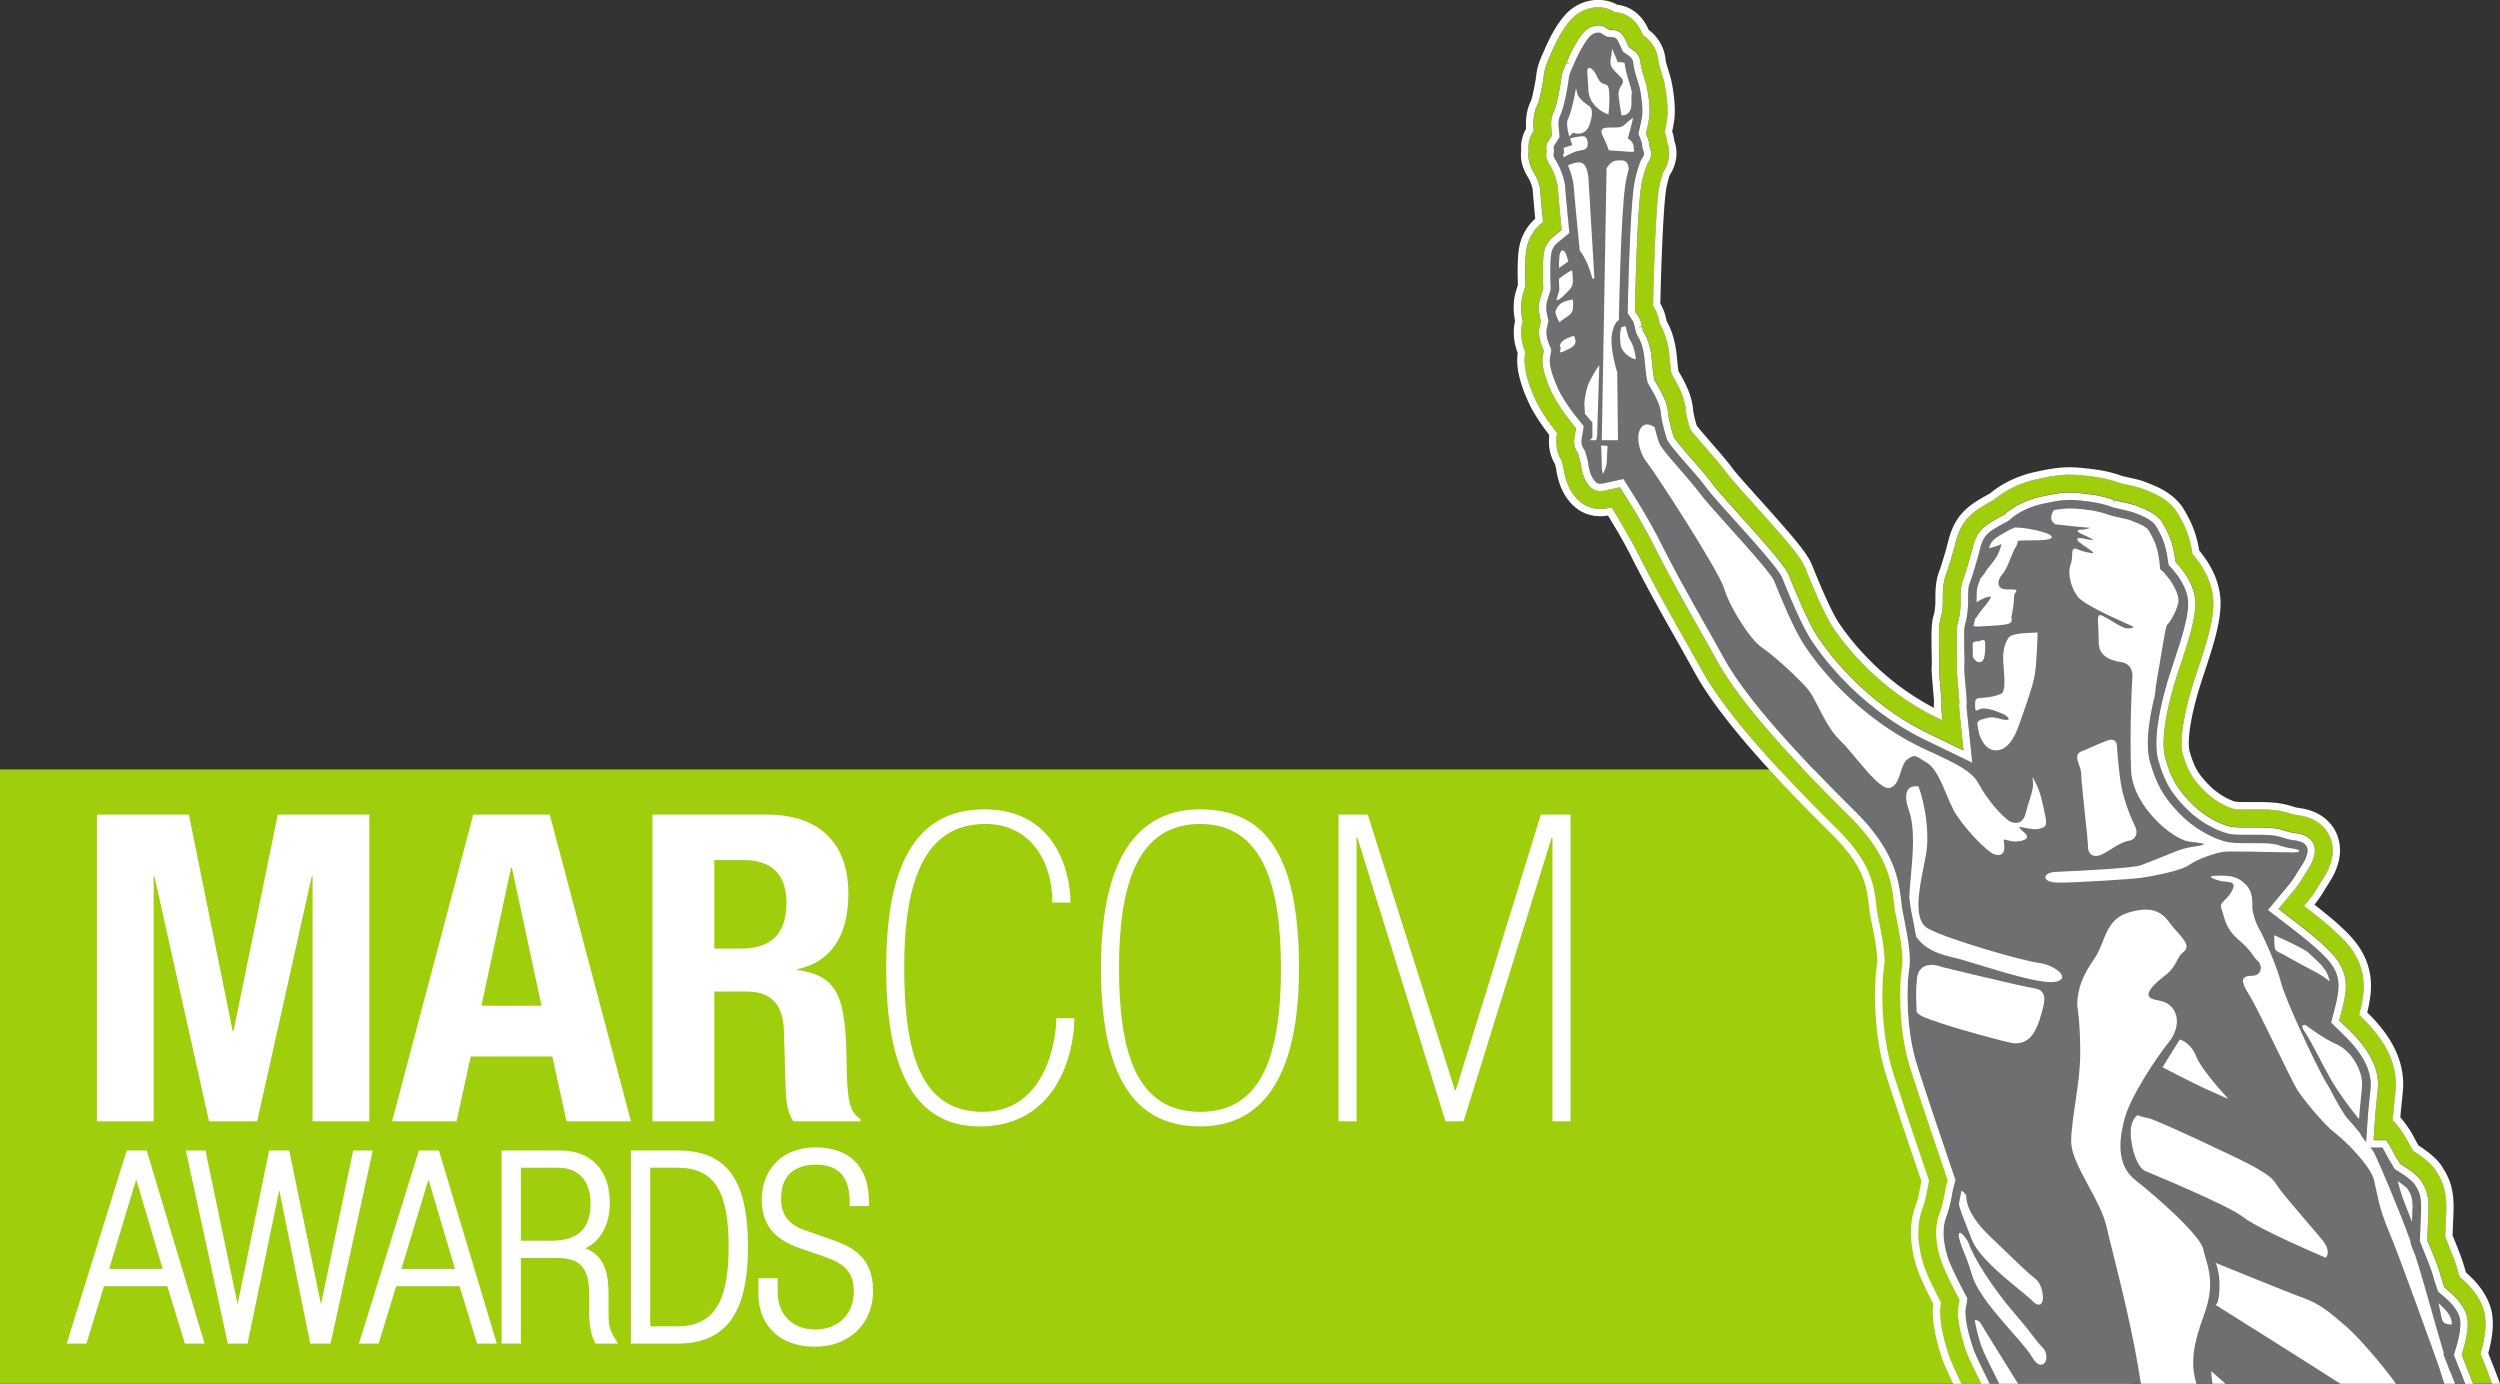 <svg id="Layer_1" xmlns="http://www.w3.org/2000/svg" viewBox="0 0 1244.65 688.9"><rect x="0" y="0" width="1244.65" height="688.9" fill="#333333" stroke="none"/><defs><style>.cls-1,.cls-2{fill:#9fce0d;stroke-width:0}.cls-2{fill:#fff}</style></defs><g id="marcom"><path class="cls-1" d="M0 383.05h1061.3V688.9H0z"/><path class="cls-2" d="M48.26 405.55h45.77l21.81 107.75h.43l22.04-107.75h45.56v152.71h-28.24V436.34h-.43l-27.17 121.92h-23.96L76.9 436.34h-.42v121.92H48.26V405.55zM235.62 405.55h38.08l40.42 152.72h-32.07l-7.07-32.3h-40.64l-7.05 32.3h-32.08l40.41-152.72Zm4.06 95.15h29.92l-14.74-68.65h-.43l-14.76 68.65ZM324.82 405.55h56.89c25.24 0 40.65 13.23 40.65 39.35 0 20.33-8.14 33.99-25.45 37.64v.39c20.96 2.81 24.17 14.36 24.59 46.65.24 16.08 1.08 24.41 6.86 27.39v1.29h-33.37c-2.99-4.27-3.64-10.08-3.84-16.05l-.88-29.3c-.43-12-5.77-19.25-18.18-19.25h-16.47v64.6h-30.79V405.55Zm30.79 66.73h12.84c14.76 0 23.09-6.43 23.09-22.93 0-14.09-7.47-21.17-21.39-21.17h-14.54v44.1ZM523.95 449.35c0-20.51-10.91-39.13-33.36-39.13-30.38 0-40.42 28.47-40.42 71.46s8.34 71.86 39.12 71.86 36.61-34.66 36.61-46.63h8.97c0 17.95-8.97 53.89-47.07 53.89-33.14 0-46.61-29.3-46.61-78.71s13.47-79.15 48.97-79.15 42.78 31.46 42.78 46.41h-9ZM646.73 481.87c0 66.98-27.59 78.92-49.19 78.92-29.31 0-49.41-19.64-49.41-78.92s21.38-78.93 49.41-78.93c30.36 0 49.19 19.71 49.19 78.93m-89.62 0c0 41.94 8.56 71.67 40.43 71.67 28.02 0 40.2-23.09 40.2-71.67 0-41.28-9.19-71.65-40.2-71.65s-40.43 29.73-40.43 71.65M772.93 417.08h-.44l-43.84 141.18h-8.99L675.8 417.08h-.42v141.18h-8.98V405.55h14.54l43.44 137.31h.4l42.37-137.31h14.77v152.71h-8.99V417.08zM84.85 638.23H50.23l-8.75 28.59h-5.41l28.57-91.92h6.83l27.55 91.92H93.6l-8.75-28.59Zm-16.86-57.95h-.27l-16.21 53.57h32.31l-15.83-53.57Z"/><path class="cls-2" d="M101.84 668.91h-9.79l-8.75-28.6H51.78l-8.75 28.6h-9.82l29.88-96.14h9.94l28.82 96.14Zm-6.68-4.18h1.04l-26.3-87.74h-3.71l-27.27 87.74h1l8.75-28.62h37.75l8.74 28.62Zm-8.52-28.77H48.69l17.47-57.77h3.41l17.07 57.77Zm-32.31-4.21H81l-13.17-44.56-13.49 44.56ZM139.19 582.62h-.26l-17.39 84.2h-6.42l-19.97-91.93h5.42l17.62 84.19h.28l17.25-84.19h6.55l17.39 84.19h.25l17.63-84.19h5.41l-20.08 91.93h-6.68l-17-84.2z"/><path class="cls-2" d="M164.57 668.91h-10.12l-15.41-76.43-15.78 76.43h-9.83l-20.89-96.14h9.73l16.03 76.56 15.7-76.56h9.99l15.82 76.59 16.04-76.59h9.74l-21.02 96.14Zm-6.66-4.18h3.26l19.18-87.74h-1.09l-17.64 84.19h-3.67l-17.4-84.19h-3.12l-17.24 84.19h-3.7l-17.64-84.19h-1.08l19.04 87.74h3.03l17.39-84.2h3.67l17.01 84.2ZM230.33 638.23H195.7l-8.75 28.59h-5.41l28.6-91.92h6.82l27.55 91.92h-5.41l-8.75-28.59Zm-16.87-57.95h-.24l-16.23 53.57h32.32l-15.85-53.57Z"/><path class="cls-2" d="M247.33 668.91h-9.79l-8.76-28.6h-31.52l-8.75 28.6h-9.82l29.89-96.14h9.93l28.83 96.14Zm-6.68-4.18h1.04l-26.29-87.74h-3.74l-27.27 87.74h1l8.76-28.62h37.75l8.75 28.62Zm-8.53-28.77h-37.96l17.5-57.77h3.38l17.08 57.77Zm-32.29-4.21h26.68l-13.18-44.56-13.49 44.56ZM251.83 574.89h26.91c12.76 0 22.79 7.33 22.79 24.08 0 12.1-6.41 21.49-18.39 22.8v.25c15.04.9 17.75 10.15 17.75 22.79v9.64c0 5.3.78 8.61 3.09 12.37h-6.18c-1.41-2.72-2.32-7.07-2.32-12.5v-9.39c0-13.15-3.6-20.73-18.42-20.73h-19.81v42.63h-5.42v-91.92Zm22.66 44.95c10.18 0 21.62-3.36 21.62-20.87 0-12.38-6.95-19.71-18.14-19.71h-20.72v40.57h17.24Z"/><path class="cls-2" d="M307.75 668.91h-11.22l-.6-1.12c-1.65-3.1-2.56-7.93-2.56-13.47v-9.4c0-13.75-4.27-18.63-16.32-18.63h-17.7v42.61h-9.63v-96.14h29.01c15.59 0 24.88 9.8 24.88 26.2 0 10.62-4.49 18.71-12.15 22.54 9.92 3.76 11.52 13.25 11.52 23.29v9.64c0 4.99.72 7.94 2.77 11.27l1.98 3.19Zm-8.59-4.18h1.35c-1.23-2.91-1.72-6.05-1.72-10.28v-9.64c0-9.47-1.47-16.01-7.9-18.97 5.67 4.3 6.69 11.75 6.69 19.09v9.4c0 4.13.57 7.85 1.58 10.41m-45.23-.01h1.19V622.1h21.94c1.43 0 2.73.08 3.95.2v-.91c-1.96.37-4.12.54-6.52.54h-19.37v-44.75h22.85c12.49 0 20.27 8.36 20.27 21.8 0 5.86-1.33 12.42-5.95 16.98 4.55-3.59 7.14-9.53 7.14-16.98 0-14-7.54-21.99-20.68-21.99h-24.81v87.74Zm5.43-47.02h15.13c13.31 0 19.52-5.97 19.52-18.73 0-11.04-5.99-17.62-16.04-17.62h-18.61v36.35ZM316.21 574.89h20.98c19.44 0 33.08 8.25 33.08 45.98s-15.7 45.95-33.08 45.95h-20.98V574.9Zm20.99 87.54c19.58 0 27.68-13.4 27.68-41.55s-6.56-41.61-27.68-41.61h-15.59v83.16h15.59Z"/><path class="cls-2" d="M337.2 668.91h-23.1v-96.14h23.1c24.68 0 35.18 14.39 35.18 48.1s-11.51 48.04-35.18 48.04m-18.89-4.18h18.89c13.29 0 31-4.58 31-43.86 0-36.43-12.4-43.89-31-43.89h-18.89v87.74Zm18.89-.18h-17.68v-87.37h17.68c26.18 0 29.77 20.96 29.77 43.7 0 18.75-3.08 43.68-29.77 43.68m-13.49-4.23h13.48c17.95 0 25.58-11.8 25.58-39.46s-6.93-39.52-25.58-39.52h-13.48v78.98ZM385.08 643.25c0 11.71 7.61 20.75 20.86 20.75s21.25-9.15 21.25-20.92-6.44-16.04-16.74-19.66l-10.43-3.58c-12.11-4.13-18.66-10.04-18.66-22.56 0-14.81 10.16-23.97 24.58-23.97 17 0 24.6 9.7 24.6 24.97h-5.42c0-12.35-5.65-20.59-18.66-20.59-10.31 0-19.71 4.77-19.71 19.08 0 10.19 5.53 15.05 13.52 17.79l13.64 4.74c11.85 4.12 18.68 9.89 18.68 23.43 0 16.35-12.1 25.61-26.66 25.61-21.25 0-26.26-14.95-26.26-23.81v-6.06h5.4v4.78Z"/><path class="cls-2" d="M405.94 670.45c-20.93 0-28.37-13.94-28.37-25.92v-8.15h9.61v6.87c0 11.34 7.37 18.66 18.76 18.66s19.15-7.73 19.15-18.83c0-10.4-5.16-14.15-15.33-17.66l-10.42-3.58c-9.92-3.42-20.09-8.95-20.09-24.55s10.73-26.06 26.69-26.06c17.2 0 26.69 9.67 26.69 27.07v2.14h-9.61v-2.14c0-12.26-5.57-18.46-16.56-18.46-8.03 0-17.6 2.94-17.6 16.95 0 8.06 3.74 12.93 12.08 15.77l13.66 4.78c10.46 3.64 20.08 9.23 20.08 25.4s-11.81 27.71-28.75 27.71m-24.15-29.84v3.93c0 3.63 1.16 21.72 24.16 21.72 12.22 0 24.56-7.28 24.56-23.52 0-12.82-6.62-17.78-17.26-21.44l-13.67-4.79c-10.03-3.39-14.93-9.85-14.93-19.73 0-13.43 7.97-21.17 21.82-21.17 12.55 0 19.99 7.5 20.72 20.61h1.2c-.69-13.77-8.22-20.75-22.44-20.75s-22.48 8.58-22.48 21.82c0 10.53 4.85 16.31 17.25 20.56l10.42 3.56c9.21 3.24 18.17 7.59 18.17 21.67 0 13.34-9.83 22.99-23.35 22.99s-22.96-9.16-22.96-22.82v-2.65h-1.2Z"/><path d="m770.9 159.62-.8 3.87c-.54 2.67.16 5.28.82 7.09l1.42 3.63-.66 3.9c-.32 1.74-.21 5.95 3.89 15.09 1.71 3.81 4.84 8.69 9 14.04l3.91 4.92-1.03 6.24c-.05.43-.09.87-.09 1.38 0 1.18.24 2.17.71 2.96l1.15 2 .45 1.69c.32 1.07.85 3.03 1.02 4.1l.13.9c.4 3.04 1.51 6.01 2.94 7.77 1.18 1.46 2.1 1.58 2.91 1.58.51 0 1.06-.03 1.67-.18l9.89-2.16 5.38 8.56c4.99 8 9.41 15.76 13.15 23.12 7.61 15.04 13.98 26.33 21.34 39.4l2.39 4.22c2.5 4.44 5.05 8.97 7.8 13.95 9.75 17.57 31.08 42.5 65.2 76.2 20.07 19.81 21.85 34.94 23.03 44.88.22 1.94.45 3.87.78 5.49 2.79 13.63 4.14 22.16 3.17 28.21-1.16 7.23-1.85 29.14 3.76 47.18 3.79 12.12 11.81 35.88 17.87 53.68l1.41 4.14-1.13 4.21c-.18.64-.35 1.6-.54 2.74-.49 2.6-1.25 6.91-2.83 11.09-2.08 5.47-1.89 12.08.57 20.17.97 3.15 3.73 9.15 7.58 16.47l2.29 4.35-.85 4.87c-.25 1.31-.68 6.74 3.73 19.97.69 2.16 3.84 8.85 8.18 17.54h236.81c-1.07-2.79-2.36-6.07-3.83-9.7l-1.84-4.67 1.4-4.79c1.56-5.33 2.16-10.2 1.61-13.22-.61-3.31-3.38-7.2-7.79-10.94l-3.11-2.63-1.28-3.86c-.38-1.13-.75-2.34-1.14-3.73-.94-3.35-2.82-8-4.48-12.08l-2.17-5.39.21-5.19c.09-2.31.23-5.89.39-10.07.26-7.39-1.09-9.61-2.42-11.84l-.47-.82c-.85-1.51-3.59-3.81-7.4-6.25l-2.85-1.81-1.73-2.93c-1.05-1.76-2-3.41-2.86-5.02-.47-.96-.99-1.86-1.54-2.74h-8.25l1.04-15.34c.1-1.9.36-4.53.71-7.73l.62-6.24c1.05-11.3-7.26-20.83-13.65-27.01l-6-5.86 2.12-8.15c.56-2.15.99-4.19 1.3-6.39 1.57-10-3.21-15.38-9.19-20.93l-1.07-.99c-2.32-2.21-7.64-6.56-12.71-10.48l-11.89-9.12 9.59-11.53c1.68-1.96 2.93-3.71 4.04-5.55 1.03-1.74 1.88-3.03 2.54-4.06 1.75-2.75 2.7-4.28 3.38-6.92.39-1.62.2-2.95-.54-4.04-.94-1.38-3.04-2.28-6.17-2.64-2.04-.24-3.48-.72-4.9-1.15-2.21-.68-4.27-1.3-8.21-1.45-1.44-.09-3.09-.12-5.2-.12l-5.17.02c-5.15 0-7.07-.25-8.26-.43l-.4-.07c-3.81-.81-13.16-4.43-21.22-12.52-8.32-8.29-11.16-14.35-13.99-23.92-1.54-5.39-2.11-16.26 4.08-37.83.99-3.52 2.31-7.55 3.48-11.03l.13-.42c3.51-10.62 7.11-21.56 7.11-28.93 0-6.87-4.46-13.09-7.11-16.25l-2.64-3.04-.63-4.04c-.24-1.65-.57-3.17-.94-4.56-1.15-4.32-2.67-7.15-4.72-10.66-1.87-3.15-7.01-5.16-9.78-6.27l-.98-.36c-1.08-.48-3.44-1.01-6.17-1.64l-.82-.21c-1.45-.29-2.71-.56-3.77-.91l-1.3-.43c-3.02-1.03-6.08-1.92-12.71-2.66-3.18-.42-5.49-.55-7.46-.55-3.57 0-7.13.55-13.63 1.99-8.26 1.85-13.27 5.41-15.5 7.33l-1.51 1.24-1.38.69c-1.38.74-3.16 1.72-5.25 3-5.38 3.23-6.34 6.21-7.55 11.12-1.11 4.4-3.74 13.22-4.91 16.14-.8 2.03-.8 5.46-.8 8.46v.56c0 .94 0 2.04-.09 3.16-.33 3.51-.61 5.72-1.41 8.3-.56 1.87-.47 7.8-.35 14.77l.06 2.01c0 1.51.02 2.57 0 3.41l-.08 1.3c-.1 1.07.24 4.91.64 9.38l.1 1.15c.2 2.24.38 4.36.45 5.86l.05.86-.09 1.11c-.04.34-.07 1.22.15 3.3l2.67 25.69-23.24-11.26c-32.97-15.9-51.82-41.97-56.83-49.63-4.4-6.7-9.55-18.76-14.01-29.71l-.69-1.64c-1.64-4-13.2-16.88-23.42-28.31-8.19-9.06-12.39-13.87-14.24-16.37-2.32-3.14-5.69-7.09-9.9-11.85-2.97-3.44-6.27-7.22-7.97-9.54l-1.59-2.28-.65-2.1c-.24-.75-2.29-7.62-2.62-12-.25-3.5-2.9-8.37-5.17-12.21l-1.39-2.55-.4-2.22c-.4-2.16-.69-5.26-.93-7.96-.3-2.95-.45-3.85-.47-3.99-.67-3.59-1.52-6.19-2.71-8.21l-1.16-2.18-.65-2.79c-.17-.88-.38-1.81-.74-2.66-.09-.25-.22-.45-.36-.62l-2.44-3.77.09-4.46c.34-13.73 1.26-47.1 3.04-59.02.62-4.22 2.08-9.21 3.12-11.74l.44-1.06.77-1.24c.63-.98.82-2 .51-2.87l-.6-1.73-.21-1.59v-.27c-.05-.42-.19-.93-.37-1.46l-1.44-4.01.96-4.15c.4-1.64.65-3.08.84-4.22.53-3.78-.37-10.58-1.16-14.22-.19-.85-.82-2.84-1.07-3.7-1.37-4.41-1.83-6.25-2.05-7.95l-.04-.41c-.13-1.77-.84-2.99-2.06-3.85l-3.14-2.24-1.62-3.54c-.27-.56-.54-1.14-.78-1.63-.37-.67-1.12-1.84-2.28-1.94l-3.36-.33-2.87-1.73c-.22-.14-.69-.27-1.35-.27-1.35 0-2.69.54-3.74 1.48-2.66 2.38-6.37 9.43-7.72 12.71-.29.72-.57 1.37-.82 1.88l-.24.51c-.97 2.13-1.97 4.28-2.19 6.55-.29 2.77-2.06 12.99-3.87 17.28l-.38.91c-.7 1.37-.96 3.31-.74 5.81l.45 4.87-2.63 4.16c-.25.37-.35.69-.3 1.07l.16 1.73-.23 1.7c-.09.59.29 1.66 1.06 2.85.27.44.5.82.8 1.39 1.23 2.2 3.65 7.64 3.96 12.34.16 2.67 1 11.36 1.3 14.64l.77 7.89-5.93 4.84c-1.56 1.27-2.66 3.15-3.07 5.2-.13.6-.77 4.3-.38 15.66l.08 2.38-.69 2.24c-.22.8-.56 1.87-1 3.26-.79 2.58-.5 5.24-.11 7.03l.67 3.04Z" style="fill:#6d6f71;stroke-width:0"/><path class="cls-1" d="m758.07 159.7-.36 1.7c-.86 4.18-.37 8.77 1.5 13.61l.16.48-.08.46c-1.01 5.74.55 12.82 4.83 22.4 2.69 6 7.25 12.33 10.59 16.62l.48.63-.12.77c-.19 1.1-.28 2.25-.28 3.41 0 3.42.9 6.77 2.58 9.5l.19.47c.43 1.53.72 2.76.79 3.1 1.24 10.26 7.39 20.49 18.32 20.49 1.39 0 2.87-.14 4.37-.51l1.25-.28.67 1.11c4.82 7.71 9.06 15.18 12.6 22.1 7.76 15.33 14.22 26.81 21.66 40.03l2.21 3.92c2.5 4.41 5.11 9.06 7.89 14.07 10.33 18.61 32.37 44.46 67.36 79.04 16.93 16.73 18.28 28.19 19.36 37.44.26 2.12.56 4.38.99 6.53 1.34 6.54 3.84 18.72 3.04 23.67-1.36 8.49-2.12 32.63 4.21 52.91 3.02 9.72 9.24 28.38 17.95 54.02l.18.5-.16.54c-.29 1.07-.49 2.25-.75 3.63-.43 2.36-1.07 5.95-2.22 8.97-3.11 8.19-3.04 17.43.28 28.27 1.23 4.01 4.16 10.45 8.49 18.69l.29.55-.12.62c-1.04 5.93.37 14.66 4.17 26.12.79 2.38 3.13 7.49 6.1 13.59h9.95c-4.05-8.14-6.87-14.19-7.6-16.37-4.37-13.16-4.3-19.31-3.86-21.78l.64-3.64-1.71-3.27c-3.94-7.5-6.79-13.73-7.83-17.11-2.71-8.87-2.88-16.26-.48-22.5 1.47-3.87 2.19-8 2.63-10.41.23-1.32.43-2.35.61-3.08l.84-3.14-1.04-3.1c-6.07-17.8-14.09-41.58-17.89-53.75-5.81-18.64-5.1-41.38-3.88-48.88.87-5.49-.42-13.62-3.13-26.81-.38-1.8-.61-3.69-.86-5.87-1.12-9.46-2.81-23.76-21.96-42.7-34.4-33.97-55.92-59.16-65.83-77.04-2.75-4.97-5.32-9.49-7.79-13.9l-2.39-4.22c-7.37-13.11-13.75-24.44-21.44-39.55-3.67-7.26-8.04-14.95-12.96-22.85l-4.02-6.38-7.39 1.61c-.86.21-1.67.3-2.45.3-1.44 0-3.62-.32-5.76-2.96-1.87-2.29-3.25-5.87-3.71-9.62l-.1-.64c-.18-1.01-.67-2.84-.95-3.81l-.41-1.49-.78-1.32c-.82-1.33-1.26-2.98-1.26-4.84 0-.71.05-1.36.15-1.96l.76-4.64-2.89-3.7c-4.36-5.56-7.65-10.7-9.5-14.82-3.43-7.65-4.83-13.41-4.17-17.16l.51-2.9-1.05-2.76c-.85-2.24-1.72-5.56-1.07-8.73l.73-3.5-.51-2.25c-.48-2.23-.85-5.52.19-8.88.44-1.4.76-2.49 1-3.25l.5-1.7-.05-1.75c-.36-11.48.24-15.53.45-16.54.57-2.81 2.14-5.45 4.35-7.28l4.4-3.61-.53-5.68c-.33-3.56-1.18-12.27-1.33-15.01-.26-3.77-2.24-8.52-3.5-10.82-.27-.49-.48-.81-.66-1.09-1.3-2.13-1.84-3.89-1.63-5.44l.17-1.25-.12-1.26c-.13-1.19.16-2.36.84-3.41l1.98-3.11-.33-3.64c-.28-3.15.08-5.76 1.09-7.76l.27-.62c1.64-3.9 3.36-13.84 3.6-16.29.3-2.88 1.45-5.41 2.5-7.64l1.83.38-1.67-.77c.3-.66.58-1.26.85-1.92 1.26-3.12 5.19-10.97 8.65-14.08 2.73-2.41 7.09-3.03 9.44-1.57l2.14 1.31 2.51.21c2.13.18 4.04 1.61 5.2 3.93.28.53.56 1.12.86 1.77l1.21 2.62 2.34 1.71c2.12 1.47 3.39 3.72 3.58 6.24l.05.54c.19 1.42.62 3.14 1.88 7.2.31 1.02.97 3.19 1.16 4.09.84 3.76 1.84 11.07 1.23 15.48-.18 1.32-.48 2.85-.91 4.64l-.73 3.06 1.08 3.03c.29.77.49 1.59.56 2.33l.19 1.52.41 1.13c.71 1.96.4 4.16-.86 6.13l-.91 1.73c-.97 2.3-2.3 6.94-2.9 10.87-1.74 11.7-2.67 44.85-2.97 58.56l-.08 3.33 1.83 2.77c.23.39.47.81.63 1.19.5 1.13.76 2.38 1.01 3.41l-1.68.83 1.78-.39.43 1.95.83 1.44c1.41 2.43 2.41 5.36 3.12 9.29.06.26.21 1.2.51 4.43.28 2.63.54 5.6.91 7.58l.34 1.91 1 1.7c2.65 4.43 5.41 9.56 5.68 13.84.25 3.21 1.67 8.53 2.49 11.16l.53 1.78 1.14 1.51c1.61 2.16 4.86 5.9 7.81 9.28 4.24 4.87 7.68 8.84 10.08 12.12 1.75 2.38 6.07 7.27 13.98 16.09 13.46 14.98 22.37 25.11 24.11 29.34l.66 1.63c4.42 10.8 9.47 22.69 13.71 29.12 4.86 7.42 23.23 32.8 55.36 48.37l17.33 8.37-1.96-19.15c-.2-1.81-.25-3.2-.18-4.05l.08-.83-.03-.6c-.09-1.49-.26-3.54-.44-5.71l-.12-1.14c-.49-5.85-.75-8.76-.63-10.13l.1-.6-.02-.37c.02-.8 0-1.79-.02-2.95l-.06-2.29c-.17-9.27-.15-13.71.5-15.86.72-2.43.98-4.31 1.28-7.52.1-1.12.08-2.1.08-2.95v-.58c0-3.33 0-7.15 1.07-9.84 1.1-2.77 3.67-11.35 4.75-15.63 1.36-5.57 2.75-9.46 9.2-13.38 2.16-1.37 4.01-2.39 5.49-3.14l1.18-.57.96-.86c2.51-2.14 8.07-6.11 17.11-8.13 6.77-1.52 10.55-2.07 14.4-2.07 2.14 0 4.57.16 7.89.55 7 .81 10.23 1.76 13.47 2.83l.77.27-.1 1.86.52-1.73c.97.27 2.14.56 3.5.86l.85.19c3.1.69 5.43 1.24 6.81 1.83l.86.36c3.19 1.24 9.08 3.53 11.61 7.81 2.13 3.67 3.84 6.84 5.12 11.53.38 1.5.72 3.19 1.01 4.95l.45 3 1.98 2.32c2.95 3.48 7.97 10.57 7.97 18.6s-3.7 19.18-7.26 30.03l-.16.44c-1.16 3.52-2.47 7.47-3.44 10.9-5.93 20.75-5.49 30.93-4.05 35.79 2.63 8.96 5.28 14.6 13.04 22.4 7.47 7.49 15.96 10.8 19.39 11.52 1.27.23 3.03.43 7.86.43l5.23-.03c2.16 0 3.89.03 5.34.07 4.44.24 6.91.99 9.11 1.68 1.41.45 2.58.78 4.27 1 4.31.5 7.17 1.85 8.78 4.19 1.32 1.98 1.68 4.35 1.08 6.95-.84 3.24-2.05 5.15-3.85 8.04-.67 1.06-1.49 2.34-2.47 3.93-1.2 2.03-2.59 3.96-4.39 6.09l-7.17 8.58 8.88 6.81c5.15 3.95 10.6 8.4 12.93 10.6l1.13 1.11c6.22 5.74 12.14 12.39 10.34 24.2-.37 2.31-.83 4.4-1.41 6.71l-1.57 6.08 4.48 4.31c6.89 6.72 15.93 17.16 14.72 30.03l-.64 6.25c-.32 3.18-.58 5.73-.7 7.62l-.77 11.43h6.32l.52.84c.84 1.2 1.58 2.47 2.28 3.83.85 1.57 1.74 3.16 2.75 4.9l1.33 2.13 2.13 1.38c3.13 2.02 7.13 4.95 8.52 7.4l.44.77c1.51 2.53 3.31 5.54 3.01 13.91-.17 4.25-.3 7.82-.39 10.16l-.19 4.4 1.87 4.58c1.71 4.19 3.62 8.96 4.63 12.5.37 1.33.75 2.53 1.09 3.6l.94 2.84 2.33 1.98c5.07 4.32 8.25 8.95 9.04 13.09.66 3.58.04 8.91-1.71 14.86l-1.05 3.6 1.36 3.43c1.71 4.24 3.19 8.02 4.36 11.11h9.51c-1.68-4.62-4.03-10.57-5.57-14.4l-.25-.64.18-.6c1.5-5.12 3.07-12.62 1.91-18.94-1.42-7.97-7.36-14.33-12.05-18.33l-.4-.33-.16-.52c-.27-.84-.62-1.92-.98-3.24-1.15-4-3.18-9.01-4.96-13.41l-1.11-2.78.5-12.66c.34-10.12-1.87-14.79-4.19-18.71l-.37-.65c-.78-1.37-2.78-4.92-11.5-10.52l-.37-.25-.21-.37a95.18 95.18 0 0 1-2.55-4.46c-2.32-4.43-4.64-7.3-6.69-9.74l-.74-.36.07-1.25c.12-1.8.41-4.57.69-7.36l.61-6.25c1.62-16.69-9.14-29.23-17.36-37.24l-.76-.75.26-1c.7-2.54 1.2-5.07 1.6-7.64 2.68-17.45-7.96-27.34-13.06-32.1l-1.07-1c-2.54-2.42-8.03-6.97-13.63-11.23l-1.52-1.22 1.24-1.41c2.09-2.52 3.73-4.78 5.16-7.15.92-1.56 1.67-2.71 2.36-3.8 2.04-3.21 3.79-6 4.96-10.66 1.25-5.04.4-10.1-2.35-14.11-3.11-4.53-8.18-7.22-15.09-8.08-.82-.05-1.35-.24-2.54-.57-2.52-.8-5.87-1.85-11.48-2.09-1.84-.05-3.79-.09-5.76-.09l-5.19.03c-2.19 0-5-.05-6.03-.26-1.92-.4-8.74-2.88-14.92-9.09-6.5-6.49-8.52-10.85-10.81-18.64-.56-1.91-1.91-9.8 4.1-30.79.91-3.28 2.14-6.99 3.45-10.91 3.83-11.59 7.76-23.49 7.76-32.91 0-10.37-5.49-18.93-10.1-24.37l-.34-.42-.08-.51c-.33-2.09-.74-4.05-1.21-5.84-1.54-5.78-3.54-9.47-6.03-13.76-4.05-6.93-11.86-9.99-16.05-11.61l-.57-.22c-2.15-.91-4.73-1.54-8.43-2.37l-.7-.14c-1.21-.28-2.39-.55-3.02-.72l-.85-.27c-3.59-1.25-7.48-2.42-15.35-3.25-3.68-.44-6.43-.61-8.88-.61-4.61 0-8.87.61-16.36 2.28-10.43 2.33-17.15 6.75-20.96 10.03l-.37.25c-1.71.86-3.75 2.07-6.11 3.46-9.25 5.68-11.54 12.16-13.2 18.87-1.13 4.43-3.58 12.44-4.4 14.49-1.69 4.31-1.69 9.2-1.69 13.13v.58c0 .8 0 1.56-.04 2.15-.26 2.94-.48 4.23-.92 5.72-.99 3.3-1.11 7.35-.86 18.61v1.11c.05 1.67.08 3.02.07 3.9-.24 2.36.02 5.37.58 11.93l.11 1.3c.17 2 .36 3.99.4 5.22-.12 1.69-.07 3.55.17 5.95l.35 3.3-2.97-1.42c-30.07-14.56-47.24-38.29-51.79-45.22-4.33-6.57-10.08-20.69-12.88-27.54l-.68-1.71c-2.13-5.18-7.97-12.16-25.72-31.92-6.15-6.8-11.79-13.15-13.45-15.42-2.56-3.5-5.99-7.47-10.56-12.71-2.47-2.78-5.9-6.77-7.38-8.72l-.28-.6c-.91-2.99-1.97-7.24-2.1-9.2-.42-6.03-3.59-12.09-6.93-17.75l-.23-.61c-.32-1.73-.61-4.89-.79-6.59-.22-2.42-.43-4.33-.61-5.46-.92-4.96-2.25-8.84-4.19-12.19l-.23-.54-.12-.56c-.3-1.41-.69-3.2-1.53-5.18-.4-.86-.86-1.74-1.37-2.54l-.32-.48.03-.54c.23-10.56 1.14-45.86 2.87-57.46.49-3.22 1.63-7.17 2.32-8.77 2.96-4.63 3.6-9.74 1.91-14.31l-.11-.74a19.52 19.52 0 0 0-1.04-4.24l-.2-.51.14-.54c.48-1.99.83-3.84 1.04-5.33 1.06-7.5-1.24-18.3-1.34-18.72-.23-1.09-.68-2.6-1.32-4.64l-.11-.43c-.7-2.26-1.34-4.35-1.47-5.36-.39-5.26-3.05-9.95-7.32-12.97l-.38-.3-.21-.42c-.31-.72-.63-1.45-1-2.09-2.57-5.14-7.09-8.36-12.38-8.82l-.4-.08-.38-.19c-2.29-1.38-5-2.16-7.89-2.16-4.43 0-8.72 1.7-12.1 4.7-6.06 5.41-10.96 17.19-11.01 17.35-.24.58-.49 1.17-.76 1.78-1.28 2.83-2.89 6.32-3.34 10.62-.24 2.53-1.96 11.4-2.93 13.73-1.81 3.62-2.46 7.82-2.04 12.64l.05.66-.34.5c-1.75 2.76-2.51 5.93-2.2 9.09v.2l-.01.22c-.51 3.68.45 7.48 2.86 11.34.15.22.29.41.44.75.91 1.6 2.28 5.11 2.42 7.04.14 2.43.73 8.77 1.37 15.33l.1.93-.78.63a21.868 21.868 0 0 0-7.41 12.42c-.66 3.44-.9 9.86-.62 18.58l.02.3-1.07 3.43c-1.62 5.21-1.1 10.2-.36 13.44l.09.43Z"/><path class="cls-2" d="M754.13 160.66c-.96 4.74-.47 9.92 1.49 15.18-.96 6.38.69 13.99 5.16 24 2.73 6.1 7.16 12.34 10.56 16.76-.13 1.04-.18 2.11-.18 3.19 0 4.06 1.02 7.9 2.96 11.17.34 1.29.6 2.26.64 2.45 1.44 11.77 8.77 23.59 21.93 23.59 1.25 0 2.56-.09 3.86-.32 4.48 7.21 8.45 14.21 11.77 20.77 7.8 15.39 14.27 26.86 21.86 40.34l2.11 3.7c2.48 4.45 5.09 9.05 7.85 14.07 10.48 18.89 32.73 45.07 67.99 79.89 16.03 15.83 17.24 26.14 18.31 35.2.26 2.25.56 4.61 1.02 6.88 1.21 5.86 3.73 18.05 3.04 22.38-1.42 8.77-2.21 33.66 4.31 54.57 3.01 9.68 9.15 28.2 17.8 53.57-.24 1.03-.44 2.13-.72 3.59-.35 2.03-.95 5.4-2.01 8.13-3.4 8.95-3.33 18.95.24 30.61 1.57 5.16 5.39 12.95 8.44 18.81-.95 6.47.54 15.63 4.4 27.28.81 2.44 2.98 7.2 5.51 12.43h4.06c-2.97-6.1-5.31-11.21-6.1-13.59-3.81-11.46-5.22-20.19-4.17-26.12l.12-.62-.29-.55c-4.33-8.24-7.26-14.68-8.49-18.69-3.32-10.84-3.39-20.08-.28-28.27 1.15-3.03 1.79-6.62 2.22-8.97.26-1.38.46-2.56.75-3.63l.16-.54-.18-.5c-8.72-25.64-14.94-44.29-17.95-54.02-6.33-20.28-5.57-44.42-4.21-52.91.81-4.96-1.69-17.13-3.04-23.67-.43-2.14-.73-4.41-.99-6.53-1.08-9.25-2.43-20.71-19.36-37.44-35-34.59-57.03-60.43-67.36-79.04-2.77-5.01-5.39-9.65-7.89-14.07l-2.21-3.92c-7.44-13.22-13.9-24.69-21.66-40.03-3.54-6.92-7.78-14.38-12.6-22.1l-.67-1.11-1.25.28c-1.5.37-2.98.51-4.37.51-10.93 0-17.08-10.23-18.32-20.49-.08-.35-.36-1.57-.79-3.1l-.19-.47c-1.68-2.74-2.58-6.08-2.58-9.5 0-1.15.09-2.3.28-3.41l.12-.77-.48-.63c-3.35-4.29-7.91-10.62-10.59-16.62-4.28-9.58-5.84-16.66-4.83-22.4l.08-.46-.16-.48c-1.87-4.84-2.36-9.43-1.5-13.61l.36-1.7-.09-.43c-.74-3.24-1.26-8.23.36-13.44l1.07-3.43-.02-.3c-.28-8.72-.04-15.14.62-18.58.99-4.9 3.64-9.28 7.41-12.42l.78-.63-.1-.93c-.64-6.56-1.23-12.9-1.37-15.33-.14-1.93-1.5-5.43-2.42-7.04-.15-.33-.29-.53-.44-.75-2.4-3.87-3.37-7.66-2.86-11.34l.02-.22v-.2c-.32-3.17.43-6.34 2.19-9.09l.34-.5-.05-.66c-.43-4.82.23-9.01 2.04-12.64.97-2.34 2.7-11.2 2.93-13.73.45-4.3 2.06-7.79 3.34-10.62.27-.61.53-1.2.76-1.78.05-.16 4.94-11.94 11.01-17.35 3.37-2.99 7.67-4.7 12.1-4.7 2.89 0 5.6.77 7.89 2.16l.38.19.4.08c5.29.45 9.82 3.68 12.38 8.82.36.63.68 1.37 1 2.09l.21.42.38.3c4.27 3.02 6.93 7.71 7.32 12.97.13 1.01.77 3.1 1.47 5.36l.11.43c.64 2.05 1.09 3.56 1.32 4.64.1.42 2.41 11.22 1.34 18.72-.21 1.49-.56 3.34-1.04 5.33l-.14.54.2.51c.53 1.43.88 2.96 1.04 4.24l.11.74c1.69 4.57 1.05 9.68-1.91 14.31-.68 1.6-1.82 5.55-2.32 8.77-1.73 11.6-2.64 46.9-2.87 57.46l-.03.54.32.48c.51.8.97 1.68 1.37 2.54.84 1.98 1.22 3.77 1.53 5.18l.12.56.23.54c1.94 3.35 3.28 7.23 4.19 12.19.18 1.12.39 3.04.61 5.46.18 1.7.48 4.86.79 6.59l.23.61c3.33 5.65 6.51 11.71 6.93 17.75.13 1.96 1.18 6.21 2.1 9.2l.28.6c1.48 1.95 4.91 5.94 7.38 8.72 4.57 5.25 8 9.21 10.56 12.71 1.65 2.27 7.3 8.62 13.45 15.42 17.75 19.76 23.6 26.74 25.72 31.92l.68 1.71c2.8 6.85 8.55 20.97 12.88 27.54 4.55 6.93 21.72 30.66 51.79 45.22l2.97 1.42-.35-3.3c-.24-2.4-.29-4.25-.17-5.95-.05-1.23-.24-3.22-.4-5.22l-.11-1.3c-.56-6.56-.82-9.57-.58-11.93.02-.88-.02-2.23-.07-3.9v-1.11c-.24-11.25-.13-15.31.86-18.61.45-1.49.66-2.78.92-5.72.05-.59.05-1.35.04-2.15v-.58c0-3.93 0-8.82 1.69-13.13.82-2.05 3.27-10.07 4.4-14.49 1.66-6.7 3.95-13.19 13.2-18.87 2.36-1.39 4.4-2.59 6.11-3.46l.37-.25c3.81-3.28 10.53-7.71 20.96-10.03 7.49-1.67 11.76-2.28 16.36-2.28 2.45 0 5.2.17 8.88.61 7.87.84 11.76 2 15.35 3.25l.85.27c.63.17 1.81.44 3.02.72l.7.14c3.7.83 6.28 1.46 8.43 2.37l.57.22c4.18 1.62 11.99 4.67 16.05 11.61 2.49 4.3 4.48 7.99 6.03 13.76.48 1.79.88 3.75 1.21 5.84l.08.51.34.42c4.61 5.44 10.1 14 10.1 24.37 0 9.42-3.92 21.32-7.76 32.91-1.31 3.92-2.53 7.63-3.45 10.91-6 20.99-4.65 28.88-4.1 30.79 2.29 7.79 4.32 12.14 10.81 18.64 6.18 6.21 13.01 8.69 14.92 9.09 1.02.2 3.83.26 6.03.26l5.19-.03c1.98 0 3.92.03 5.76.09 5.62.24 8.96 1.29 11.48 2.09 1.2.32 1.72.52 2.54.57 6.91.87 11.98 3.56 15.09 8.08 2.75 4.02 3.61 9.07 2.35 14.11-1.17 4.66-2.92 7.45-4.96 10.66-.69 1.09-1.44 2.24-2.36 3.8-1.43 2.37-3.07 4.62-5.16 7.15l-1.24 1.41 1.52 1.22c5.59 4.26 11.08 8.81 13.63 11.23l1.07 1c5.11 4.76 15.75 14.65 13.06 32.1-.39 2.58-.89 5.1-1.6 7.64l-.26 1 .76.75c8.22 8.02 18.98 20.56 17.36 37.24l-.61 6.25c-.28 2.79-.57 5.56-.69 7.36l-.07 1.25.74.36c2.05 2.45 4.37 5.31 6.69 9.74.93 1.73 1.79 3.24 2.55 4.46l.21.37.37.25c8.72 5.6 10.72 9.16 11.5 10.52l.37.65c2.31 3.92 4.52 8.59 4.19 18.71l-.5 12.66 1.11 2.78c1.79 4.4 3.81 9.41 4.96 13.41.37 1.33.71 2.4.98 3.24l.16.52.4.33c4.69 4 10.63 10.36 12.05 18.33 1.16 6.32-.41 13.81-1.91 18.94l-.18.6.25.64c1.54 3.83 3.89 9.79 5.57 14.4h3.89c-1.65-4.63-4.15-10.96-5.85-15.23 1.55-5.51 3.07-13.25 1.83-20.02-1.6-8.73-7.81-15.71-12.89-20.11-.24-.75-.5-1.63-.8-2.63-1.16-4.18-3.25-9.32-5.08-13.82l-.82-2.01.47-11.89c.4-11.09-2.09-16.34-4.66-20.7l-.39-.58c-.94-1.74-3.14-5.63-12.31-11.59-.67-1.08-1.45-2.47-2.24-3.95-2.38-4.58-4.73-7.53-6.88-10.14.13-1.73.37-4.08.62-6.49l.63-6.26c1.68-17.79-9.08-30.94-17.73-39.46.58-2.33 1.07-4.62 1.39-7 2.98-19.37-8.6-30.12-14.15-35.32l-1.06-1.01c-2.42-2.24-7.28-6.26-12.43-10.28 1.65-2.1 3.06-4.12 4.3-6.15a84.53 84.53 0 0 1 2.33-3.76c2-3.15 4.07-6.42 5.41-11.67 1.49-6.12.46-12.16-2.88-17.12-3.75-5.41-9.7-8.64-17.7-9.55-.58-.08-.93-.23-1.98-.55-2.62-.79-6.22-1.92-12.3-2.16-1.89-.12-3.89-.12-5.95-.12h-5.18c-4.38 0-5.3-.17-5.3-.17-1.25-.23-7.46-2.48-13.07-8.09-5.88-5.92-7.65-9.46-9.88-17.05-.21-.73-1.92-7.73 4.07-28.76.94-3.26 2.14-6.91 3.45-10.85 3.89-11.83 7.91-24 7.91-34 0-11.2-5.7-20.46-10.64-26.33-.34-2.07-.73-3.97-1.21-5.76-1.65-6.23-3.87-10.32-6.38-14.65-4.72-8.01-13.62-11.5-17.9-13.17l-.53-.19c-2.39-1.05-5.11-1.69-8.98-2.56l-.71-.16c-1.13-.25-2.19-.45-2.71-.62l-.78-.29c-3.8-1.27-7.9-2.51-16.13-3.37-3.8-.46-6.68-.66-9.28-.66-4.89 0-9.41.66-17.19 2.36-10.98 2.49-18.19 7.15-22.34 10.68-1.77.93-3.84 2.11-6.18 3.52-10.43 6.38-13.07 13.94-14.85 21.11-1.07 4.26-3.47 12.11-4.21 14-1.96 4.96-1.96 10.26-1.96 14.49v.6c0 .69 0 1.31-.04 1.78-.24 2.69-.42 3.77-.79 5-1.14 3.78-1.26 8.05-1.01 19.74l.02 1.3c.03 1.44.06 2.76.06 3.37-.28 2.6-.03 5.53.6 12.52l.1 1.28c.17 1.95.33 3.88.4 4.82-.1.96-.11 2-.07 3.19-27.45-14.22-43.22-36-47.46-42.51-4.14-6.24-10.02-20.72-12.58-26.99l-.67-1.65c-2.33-5.7-8.04-12.54-26.37-32.96-4.61-5.12-11.55-12.84-13.22-15.12-2.64-3.62-6.12-7.63-10.74-12.94-2.34-2.69-5.53-6.35-7.04-8.29-.94-3.14-1.76-6.73-1.86-8.14-.48-6.69-3.74-13.11-7.25-19.05-.27-1.64-.54-4.6-.7-6.18-.23-2.72-.48-4.46-.67-5.5-.97-5.35-2.39-9.51-4.48-13.15l-.08-.42c-.28-1.37-.77-3.43-1.74-5.72-.4-.9-.85-1.77-1.36-2.62.51-21.51 1.51-47.46 2.85-56.44.44-3.18 1.58-6.77 1.91-7.65 3.42-5.28 4.2-11.55 2.22-16.92-.17-1.59-.53-3.2-1.07-4.76.46-1.95.77-3.69.98-5.22 1.16-7.95-1.12-18.75-1.38-19.94-.26-1.15-.71-2.75-1.39-4.9l-.12-.51c-.39-1.15-1.24-3.93-1.33-4.61a20.91 20.91 0 0 0-8.42-15.31c-.31-.59-.56-1.17-.86-1.74-3.1-6.2-8.53-10.08-14.91-10.83-2.76-1.58-6-2.37-9.41-2.37-5.32 0-10.48 1.98-14.54 5.56-6.69 5.95-11.72 18.17-11.93 18.7-.22.53-.48 1.09-.82 1.86-1.29 2.79-3.05 6.62-3.56 11.56-.24 2.44-1.89 10.86-2.61 12.59-1.98 3.95-2.8 8.61-2.42 13.84-1.9 3.3-2.76 6.96-2.43 10.67-.59 4.49.56 9.07 3.43 13.61l.3.54c.89 1.54 1.9 4.42 1.98 5.53.13 2.34.69 8.25 1.27 14.47-4.06 3.6-6.84 8.46-7.93 13.81-.74 3.77-1.01 10.23-.69 19.14l-.9 2.88c-1.42 4.59-1.61 9.74-.53 14.93l-.19.96Z"/><path class="cls-2" d="m767.17 159.62-.73 3.5c-.65 3.17.23 6.49 1.07 8.73l1.05 2.76-.51 2.9c-.66 3.74.75 9.51 4.17 17.16 1.85 4.12 5.14 9.26 9.5 14.82l2.89 3.7-.76 4.64c-.11.6-.15 1.25-.15 1.96 0 1.85.44 3.5 1.26 4.84l.78 1.32.41 1.49c.28.96.76 2.8.95 3.81l.1.64c.47 3.75 1.84 7.33 3.71 9.62 2.14 2.64 4.32 2.96 5.76 2.96.79 0 1.6-.09 2.45-.3l7.39-1.61 4.02 6.38c4.92 7.9 9.29 15.59 12.96 22.85 7.68 15.12 14.07 26.44 21.44 39.55l2.39 4.22c2.48 4.41 5.04 8.93 7.79 13.9 9.92 17.88 31.43 43.07 65.83 77.04 19.15 18.94 20.84 33.24 21.96 42.7.25 2.18.48 4.08.86 5.87 2.71 13.19 4 21.32 3.13 26.81-1.23 7.5-1.93 30.24 3.88 48.88 3.8 12.17 11.82 35.95 17.89 53.75l1.04 3.1-.84 3.14c-.18.73-.38 1.76-.61 3.08-.44 2.41-1.16 6.54-2.63 10.41-2.4 6.24-2.22 13.63.48 22.5 1.04 3.38 3.89 9.61 7.83 17.11l1.71 3.27-.64 3.64c-.44 2.47-.51 8.62 3.86 21.78.73 2.18 3.55 8.22 7.6 16.37h4.07c-4.34-8.69-7.49-15.38-8.18-17.54-4.42-13.23-3.99-18.66-3.73-19.97l.85-4.87-2.29-4.35c-3.85-7.32-6.61-13.32-7.58-16.47-2.45-8.09-2.65-14.7-.57-20.17 1.59-4.18 2.35-8.49 2.83-11.09.2-1.14.37-2.1.54-2.74l1.13-4.21-1.41-4.14c-6.06-17.81-14.08-41.56-17.87-53.68-5.61-18.04-4.93-39.95-3.76-47.18.98-6.04-.38-14.58-3.17-28.21-.33-1.63-.56-3.56-.78-5.49-1.18-9.95-2.96-25.07-23.03-44.88-34.13-33.7-55.46-58.63-65.2-76.2-2.75-4.98-5.3-9.51-7.8-13.95l-2.39-4.22c-7.36-13.07-13.73-24.36-21.34-39.4-3.74-7.36-8.17-15.12-13.15-23.12l-5.38-8.56-9.89 2.16c-.61.15-1.17.18-1.67.18-.82 0-1.73-.13-2.91-1.58-1.43-1.76-2.54-4.73-2.94-7.77l-.13-.9c-.17-1.07-.7-3.03-1.02-4.1l-.45-1.69-1.15-2c-.47-.8-.71-1.78-.71-2.96 0-.51.04-.95.09-1.38l1.03-6.24-3.91-4.92c-4.16-5.34-7.29-10.23-9-14.04-4.1-9.15-4.21-13.35-3.89-15.09l.66-3.9-1.42-3.63c-.66-1.81-1.36-4.42-.82-7.09l.8-3.87-.67-3.04c-.39-1.79-.68-4.45.11-7.03.44-1.4.77-2.47 1-3.26l.69-2.24-.08-2.38c-.38-11.36.25-15.06.38-15.66.41-2.05 1.51-3.92 3.07-5.2l5.93-4.84-.77-7.89c-.3-3.29-1.14-11.97-1.3-14.64-.31-4.7-2.73-10.14-3.96-12.34a22 22 0 0 0-.8-1.39c-.76-1.2-1.15-2.27-1.06-2.85l.23-1.7-.16-1.73c-.05-.37.05-.7.3-1.07l2.63-4.16-.45-4.87c-.22-2.49.04-4.44.74-5.81l.38-.91c1.8-4.29 3.57-14.51 3.87-17.28.22-2.26 1.21-4.41 2.19-6.55l.24-.51c.25-.51.53-1.16.82-1.88 1.35-3.28 5.07-10.33 7.72-12.71 1.05-.94 2.39-1.48 3.74-1.48.66 0 1.12.12 1.35.27l2.87 1.73 3.36.33c1.16.1 1.91 1.27 2.28 1.94.24.49.51 1.07.78 1.63l1.62 3.54 3.14 2.24c1.22.86 1.93 2.08 2.06 3.85l.04.41c.22 1.7.68 3.55 2.05 7.95.25.85.88 2.85 1.07 3.7.8 3.64 1.69 10.44 1.16 14.22-.19 1.14-.44 2.59-.84 4.22l-.96 4.15 1.44 4.01c.18.53.32 1.05.37 1.46v.27l.21 1.59.6 1.73c.31.86.12 1.89-.51 2.87l-.77 1.24-.44 1.06c-1.04 2.53-2.5 7.52-3.12 11.74-1.78 11.92-2.7 45.29-3.04 59.02l-.09 4.46 2.44 3.77c.14.17.27.37.36.62.35.84.56 1.78.74 2.66l.65 2.79 1.16 2.18c1.19 2.03 2.04 4.63 2.71 8.21.02.14.17 1.04.47 3.99.24 2.7.53 5.8.93 7.96l.4 2.22 1.39 2.55c2.28 3.84 4.93 8.7 5.17 12.21.33 4.38 2.39 11.26 2.62 12l.65 2.1 1.59 2.28c1.7 2.32 5 6.1 7.97 9.54 4.21 4.76 7.58 8.71 9.9 11.85 1.85 2.5 6.05 7.31 14.24 16.37 10.22 11.43 21.78 24.31 23.42 28.31l.69 1.64c4.46 10.95 9.6 23 14.01 29.71 5 7.66 23.85 33.72 56.83 49.63l23.24 11.26-2.67-25.69c-.22-2.08-.19-2.96-.15-3.3l.09-1.11-.05-.86c-.07-1.5-.25-3.62-.45-5.86l-.1-1.15c-.4-4.47-.74-8.31-.64-9.38l.08-1.3c.02-.84 0-1.91 0-3.41l-.06-2.01c-.13-6.96-.21-12.9.35-14.77.8-2.59 1.08-4.79 1.41-8.3.1-1.12.09-2.22.09-3.16v-.56c0-3.01 0-6.43.8-8.46 1.17-2.92 3.81-11.74 4.91-16.14 1.22-4.92 2.17-7.89 7.55-11.12 2.09-1.28 3.87-2.26 5.25-3l1.38-.69 1.51-1.24c2.23-1.92 7.24-5.47 15.5-7.33 6.5-1.44 10.05-1.99 13.63-1.99 1.98 0 4.28.13 7.46.55 6.63.74 9.68 1.63 12.71 2.66l1.3.43c1.06.34 2.32.61 3.77.91l.82.21c2.73.63 5.09 1.15 6.17 1.64l.98.36c2.77 1.11 7.92 3.12 9.78 6.27 2.05 3.5 3.58 6.34 4.72 10.66.37 1.39.71 2.91.94 4.56l.63 4.04 2.64 3.04c2.65 3.16 7.11 9.39 7.11 16.25 0 7.37-3.6 18.31-7.11 28.93l-.13.42c-1.17 3.48-2.49 7.51-3.48 11.03-6.19 21.57-5.62 32.44-4.08 37.83 2.83 9.57 5.67 15.62 13.99 23.92 8.06 8.09 17.41 11.71 21.22 12.52l.4.07c1.19.19 3.11.43 8.26.43l5.17-.02c2.1 0 3.76.02 5.2.12 3.95.15 6 .77 8.21 1.45 1.41.43 2.86.91 4.9 1.15 3.13.35 5.23 1.25 6.17 2.64.74 1.09.93 2.43.54 4.04-.68 2.64-1.63 4.17-3.38 6.92-.66 1.03-1.51 2.32-2.54 4.06a40.85 40.85 0 0 1-4.04 5.55l-9.59 11.53 11.89 9.12c5.07 3.92 10.39 8.27 12.71 10.48l1.07.99c5.98 5.55 10.76 10.93 9.19 20.93-.31 2.2-.73 4.24-1.3 6.39l-2.12 8.15 6 5.86c6.39 6.17 14.7 15.71 13.65 27.01l-.62 6.24c-.35 3.2-.61 5.82-.71 7.73l-1.04 15.34h8.25c.55.88 1.07 1.78 1.54 2.74.86 1.61 1.81 3.25 2.86 5.02l1.73 2.93 2.85 1.81c3.81 2.44 6.55 4.74 7.4 6.25l.47.82c1.33 2.23 2.68 4.45 2.42 11.84-.16 4.18-.3 7.76-.39 10.07l-.21 5.19 2.17 5.39c1.66 4.07 3.54 8.73 4.48 12.08.39 1.39.76 2.6 1.14 3.73l1.28 3.86 3.11 2.63c4.41 3.75 7.18 7.64 7.79 10.94.56 3.01-.05 7.89-1.61 13.22l-1.4 4.79 1.84 4.67c1.47 3.62 2.76 6.9 3.83 9.7h3.91c-1.17-3.1-2.65-6.87-4.36-11.11l-1.36-3.43 1.05-3.6c1.75-5.96 2.37-11.29 1.71-14.86-.79-4.14-3.98-8.77-9.04-13.09l-2.33-1.98-.94-2.84c-.35-1.07-.72-2.27-1.09-3.6-1.01-3.55-2.92-8.31-4.63-12.5l-1.87-4.58.19-4.4c.09-2.34.22-5.91.39-10.16.31-8.37-1.5-11.39-3.01-13.91l-.44-.77c-1.39-2.45-5.39-5.38-8.52-7.4l-2.13-1.38-1.33-2.13a220.88 220.88 0 0 1-2.75-4.9c-.71-1.36-1.44-2.63-2.28-3.83l-.52-.84h-6.32l.77-11.43c.12-1.88.38-4.44.7-7.62l.64-6.25c1.21-12.87-7.83-23.31-14.72-30.03l-4.48-4.31 1.57-6.08c.58-2.32 1.04-4.41 1.41-6.71 1.8-11.81-4.12-18.46-10.34-24.2l-1.13-1.11c-2.33-2.19-7.78-6.65-12.93-10.6l-8.88-6.81 7.17-8.58c1.8-2.13 3.19-4.06 4.39-6.09.98-1.59 1.8-2.87 2.47-3.93 1.81-2.89 3.01-4.81 3.85-8.04.6-2.59.24-4.96-1.08-6.95-1.61-2.34-4.47-3.7-8.78-4.19-1.68-.22-2.86-.55-4.27-1-2.19-.69-4.67-1.44-9.11-1.68-1.46-.03-3.18-.07-5.34-.07l-5.23.03c-4.83 0-6.59-.21-7.86-.43-3.43-.72-11.92-4.03-19.39-11.52-7.76-7.8-10.41-13.44-13.04-22.4-1.44-4.86-1.88-15.04 4.05-35.79.97-3.43 2.28-7.38 3.44-10.9l.16-.44c3.56-10.85 7.26-22.06 7.26-30.03s-5.01-15.12-7.97-18.6l-1.98-2.32-.45-3c-.3-1.76-.64-3.44-1.01-4.95-1.28-4.69-2.99-7.86-5.12-11.53-2.53-4.28-8.43-6.57-11.61-7.81l-.86-.36c-1.39-.59-3.72-1.14-6.81-1.83l-.85-.19c-1.36-.3-2.53-.59-3.5-.86l-.52 1.73.1-1.86-.77-.27c-3.23-1.08-6.47-2.03-13.47-2.83-3.32-.39-5.75-.55-7.89-.55-3.85 0-7.63.55-14.4 2.07-9.04 2.02-14.59 5.98-17.11 8.13l-.96.86-1.18.57c-1.49.75-3.33 1.78-5.49 3.14-6.44 3.92-7.84 7.81-9.2 13.38-1.08 4.28-3.65 12.85-4.75 15.63-1.07 2.69-1.07 6.51-1.07 9.84v.58c0 .84.02 1.82-.08 2.95-.3 3.21-.56 5.08-1.28 7.52-.65 2.16-.67 6.59-.5 15.86l.06 2.29c.02 1.16.04 2.15.02 2.95l.02.37-.1.6c-.12 1.37.13 4.28.63 10.13l.12 1.14c.18 2.18.35 4.23.44 5.71l.03.6-.08.83c-.07.85-.02 2.24.18 4.05l1.96 19.15-17.33-8.37c-32.13-15.57-50.51-40.96-55.36-48.37-4.24-6.43-9.29-18.32-13.71-29.12l-.66-1.63c-1.75-4.23-10.66-14.36-24.11-29.34-7.91-8.82-12.23-13.71-13.98-16.09-2.4-3.28-5.84-7.25-10.08-12.12-2.95-3.37-6.19-7.11-7.81-9.28l-1.14-1.51-.53-1.78c-.82-2.63-2.23-7.95-2.49-11.16-.28-4.29-3.03-9.41-5.68-13.84l-1-1.7-.34-1.91c-.37-1.98-.63-4.96-.91-7.58-.3-3.23-.45-4.17-.51-4.43-.71-3.93-1.71-6.86-3.12-9.29l-.83-1.44-.43-1.95-1.78.39 1.68-.83c-.24-1.04-.51-2.28-1.01-3.41-.16-.38-.4-.8-.63-1.19l-1.83-2.77.08-3.33c.3-13.71 1.23-46.86 2.97-58.56.59-3.93 1.93-8.58 2.9-10.87l.91-1.73c1.26-1.97 1.57-4.17.86-6.13l-.41-1.13-.19-1.52c-.07-.74-.26-1.55-.56-2.33l-1.08-3.03.73-3.06c.42-1.79.72-3.32.91-4.64.61-4.4-.4-11.72-1.23-15.48-.19-.9-.85-3.07-1.16-4.09-1.26-4.06-1.68-5.78-1.88-7.2l-.05-.54c-.19-2.52-1.46-4.77-3.58-6.24l-2.34-1.71-1.21-2.62c-.3-.65-.58-1.25-.86-1.77-1.16-2.32-3.07-3.75-5.2-3.93l-2.51-.21-2.14-1.31c-2.35-1.46-6.71-.84-9.44 1.57-3.46 3.1-7.39 10.96-8.65 14.08-.27.66-.55 1.26-.85 1.92l1.67.77-1.83-.38c-1.05 2.23-2.19 4.76-2.5 7.64-.24 2.45-1.96 12.39-3.6 16.29l-.27.62c-1.01 2-1.37 4.61-1.09 7.76l.33 3.64-1.98 3.11c-.68 1.05-.97 2.21-.84 3.41l.12 1.26-.17 1.25c-.21 1.55.33 3.31 1.63 5.44.18.29.39.6.66 1.09 1.26 2.3 3.25 7.05 3.5 10.82.15 2.74 1 11.46 1.33 15.01l.53 5.68-4.4 3.61c-2.21 1.83-3.78 4.47-4.35 7.28-.21 1-.82 5.06-.45 16.54l.05 1.75-.5 1.7c-.24.77-.56 1.85-1 3.25-1.03 3.35-.67 6.65-.19 8.88l.51 2.25Z"/><path class="cls-2" d="M1147.1 510.23c-.34 0-.64.16-.78.45-.25.42-.22 1.15 1.43 3.55 1.65 2.43 3.89 6.65 6.44 11.48 1.97 3.8 4.23 8.16 6.59 12.24 3.65 6.37 9.62 14.18 12.89 18.24l.81 1.05.09-1.32c.13-2.24.4-4.97.73-8.18.19-1.82.4-3.85.61-6.17.51-5.31-1.33-10.65-5.71-16.33-2.37-2.6-4.86-4.48-7.11-5.44-6.24-2.58-14.86-9.25-15.05-9.35-.09-.05-.51-.23-.94-.23M954.34 503.98c.74.85 1.63 1.52 2.77 2.06 7.8 3.61 35.08 11.12 43.79 13.07.97.19 1.94.32 2.82.32 7.45 0 10.5-7.34 12.33-13.76l.08-.18c1.36-4.85 2.46-8.7.91-11.11-.8-1.29-2.26-2.05-4.43-2.37-6.41-.98-45.25-10.44-45.57-10.52-2.02-.77-3.84-1.12-5.44-1.12-4.56 0-7.3 3.07-7.3 8.14 0 .72-.08 1.52-.25 2.57-.14 4.05-.08 8.43.17 12.7v.14l.11.08ZM1093.41 525.96c-2.58-6.7-7.65-8.27-7.87-8.32l-.37-.08-8.52 13.82.48.24c.14.09 15.64 8.09 21.1 10.54 5.49 2.48 9.02 4.03 9.04 4.03l2.17.92-1.6-1.73c-.11-.11-12-13.05-14.43-19.41M978.95 595.3l-.1-.11c-.03-.12-.85-1.45-1.7-1.99l-.64-.43-.15.72c-.08.48-.21 1.11-.28 1.61-.22 1.2-.46 2.62-.81 4.17l-.02.1.02.09c.49 2.62 1.6 5.37 3.1 9.16.9 2.31 1.95 4.87 3.13 8.07 2.99 8.27 14.99 18.15 23.76 25.33 2.99 2.47 5.53 4.55 6.95 6 1.02 1.01 1.94 1.51 2.75 1.51.48 0 1.37-.16 1.85-1.55.87-2.63-.31-8.85-3.41-11.24-3.59-2.8-8.06-7.14-16.19-14.97-2.05-1.97-4.32-4.16-6.87-6.6-12.18-11.67-11.41-19.55-11.4-19.64l.03-.23Z"/><path class="cls-2" d="M1104.29 438.27c4.01 1.34 9.71-.36 7.05 4.99-2.7 5.39-6.72 5.73-5.38 9.08 1.36 3.32 1.36 9.36 8.38 15.37 7.03 6 7.37 8.73 9.71 10.72 2.35 1.98 2.35 7.39-3 7.39s-5.69 2.66-1.36 9.35c4.35 6.71 21.09 42.87 24.11 47.58 3.02 4.66 13.4 17.35 18.77 21.38 5.34 4.04 17.71 16.42 19.38 23.48 1.69 6.99 2.37 13.71 7.37 25.43 5.04 11.71 21.1 56.89 23.12 62.27.89 2.37 2.78 7.86 4.51 13.59h5.29c-.62-1.62-1.27-3.28-1.89-4.88-.08-.12-.14-.19-.22-.35-.44-.86-.99-2.33-1.62-4.24-.6-1.4-1.09-2.67-1.47-3.61l-.59-1.46.24-.64c-3.9-12.83-9.6-34.23-14.04-48.1-.06-.19-.12-.33-.16-.49-2.15-5.25-2.51-6.31-2.51-7.45-6.12-16.99-16.1-39.97-17.69-43.15-.25-.51-.67-1.2-1.12-1.9-.86-1.17-1.68-2.21-2.59-3.32-.82-1.01-1.65-1.99-2.44-3.07-.5-.69-.86-1.34-1.16-2.07-1.99-2.48-4.09-4.95-6.08-7.07-1.9-1.99-5.56-8.48-9.49-16.05-.84-1.3-1.6-2.52-2.22-3.69-5.37-9.66-19.43-39.85-21.47-47.88-1.98-8.01-8.33-22.41-11.02-27.1-2.69-4.71-3.34-10.02-3.34-10.02 0-3.69.34-8.4-3.37-12.05-3.66-3.67-6.66-4.37-13.04-4.37s-4.69.99-.67 2.35ZM1149.17 609.09c-6-7.02-13.46-15.74-15.17-18.45-2.56-4.11-4.67-5.71-11.69-9.7-6.72-3.81-49.08-23.59-52.39-24.16-2.93-.51-5.4-1.47-5.44-1.47l-.21-.12-.22.16c-.19.11-4.79 2.77-2.74 14.05 2.01 11.17 6.11 13.33 6.33 13.44.41.18 41.69 17.13 49.07 23.04 7.5 5.96 39.44 19.56 40.78 20.12l.32.16.25-.25c.1-.08 2.79-2.88-1.97-8.67-1.47-1.84-3.99-4.75-6.91-8.16M977.52 622.84c.96 2.21 2.27 5.32 4.43 12.43 2.59 8.38 12.01 19.1 19.55 27.73 4.49 5.06 8.33 9.47 10.13 12.56 1.9 3.21 3.5 3.9 4.51 3.9s1.84-.66 2.31-1.82c.74-1.77.46-4.77-1.5-6.72-1.83-1.85-2.83-3.13-4.35-5.17-1.81-2.37-4.28-5.69-9.68-11.88-10.26-11.83-20.56-27.74-23-35.48l-.06-.15c-1.29-2-2.99-4.45-3.96-4.45-.2 0-.42.1-.54.27-.23.28-.37.78.08 2.58.7 2.81 1.29 4.23 2.1 6.19M1195.9 595.47c.7 1.94 2.2 5.9 4.07 10.61l.86 2.23.22-5.82c.23-6.08-.7-7.65-1.86-9.61-.2-.33-.39-.62-.61-1.06-.54-.77-2.58-2.24-3.75-3.07l-1.1-.76.35 1.3c.67 2.61 1.26 4.69 1.81 6.18M1215.63 656.3c.61 2.72 2.14 2.87 4.44 3.1l.56.04-.02-.53c0-.66-.06-1.16-.15-1.61-.46-2.55-3.1-5.45-5.24-7.45l-1.14-1.08.31 1.57c.48 2.52.97 4.85 1.23 5.96M986.37 670.01c.81 2.44 4.81 10.66 8.94 18.89h9.4c-8.14-12.91-18.71-30.24-18.89-30.51-.12-.11-1.07-1.16-2.01-1.16l-.68.07.1.54c.68 3.76 1.89 8.44 3.12 12.17ZM1104.96 642.62c-.42 6.85-1.93 7.06-1.89 7.06 0 0 39.07 24.47 62.1 39.22h27.69c-7.16-9.94-18.8-23.29-24.29-28.05l-1.1-.97c-6.96-6-12.45-10.8-20.66-13.67-8.43-3.02-42.33-16.94-42.67-17.05l-1.1-.43.46 1.08c0 .05 1.94 4.99 1.44 12.81Z"/><path class="cls-2" d="M1048.74 610.62c.76 3.55 1.99 8.35 3.38 13.88 3.96 15.87 9.97 39.75 13.69 63.91.02.16.06.32.08.49h27.63c-3.33-10.77-1.25-20.46 3.86-34.53 4.97-13.64 2.57-21.77.62-28.36-.42-1.39-.81-2.76-1.09-4.09-1.49-7.01-23.42-26.21-33.82-34.43-7.59-5.99-9.32-15.99-5.33-30.56 3.12-11.47 16.06-30.7 21.97-38.03 3.76-4.56 5.02-10.14 3.32-14.5-1.32-3.49-4.41-5.72-8.66-6.37-2.8-.43-4.38-1.25-4.68-2.45-.35-1.4.73-4.17 7.93-9.71 3.75-2.85 5.06-5.42 6.23-7.65.87-1.69 1.63-3.14 3.33-4.38.82-.62 1.3-1.44 1.37-2.31.2-2.17-2.03-4.71-4.67-7.65-1.25-1.39-2.56-2.87-3.64-4.35-2.53-3.46-5.73-6.68-11.92-6.68-2.47 0-5.33.48-8.71 1.49-8.03 2.45-10.46 8.56-12.79 14.49-1.13 2.84-2.28 5.75-4.06 8.32-5.29 7.73-8.61 14.34-8.6 23.47 0 .11 1.49 8.19 1.49 23.52 0 8.42-1.35 17.58-2.55 25.67-1 6.89-1.97 13.4-1.97 18.48 0 6.12 4.24 13.96 8.68 22.21 3.71 6.85 7.53 13.95 8.9 20.1ZM959.33 422.22c.98-10.3-1.39-22.97-4.05-30.34l-.09-.28-.26-.04s-.54-.14-1.25-.14c-1.14 0-2.71.32-3.75 1.73-1.39 1.97-1.26 5.34.39 10.09 3.16 9.14 2.08 21.37 1.02 33.12-.3 3.3-.59 6.7-.79 10.11l.18 1.58c.24 2.01.44 3.71.73 5.2.87 4.19 1.78 8.68 2.43 12.84l.08.23c3.36 4.96 8.83 8.15 17.31 10.08 3.59.8 9.01 2.43 15.28 4.35 12.07 3.68 27.12 8.2 34.29 8.2h.76c4.08-.2 4.99-1.51 5.04-2.52.1-2.68-5.82-6.29-11.52-7.01-7.74-.97-44.37-11.39-55.07-17.02-7.75-4.02-4.64-19.49-2.39-30.72.72-3.58 1.39-6.91 1.63-9.46ZM1101.5 688.9h6.5c-3.8-3.31-6.12-5.36-6.22-5.44l-.91-.81.07 1.2c.01.23.15 2.22.56 5.06ZM800.28 15.91s.07.03.07.05l.21.38.38-.15c.12-.08.23-.11.33-.13l2.49-.75-2.37-.27c-.27-.05-.53-.05-.79-.09l-1.03-.11.56.87c.07.09.11.14.14.19M790.46 192.08c-1.01 2.99-1.66 7.87-1.69 8.17l.32 5.75.1.12c1.47 1.81 2.54 3.01 2.71 3.21l.89 1v7.71l-1.45 1.13h3.38l.43-2.18 1.07-35.25-.99 1.5c-.15.22-3.74 5.76-4.76 8.85M793.79 138.6l-3.01-50.61c-.66-4.4-1.69-7.15-4.8-7.15-.93 0-2.05.25-3.57.76-.43.15-.89.3-1.33.56l-.43.19.18.45c1.1 2.62 2.45 6.56 2.69 10.42.29 4.49 2.58 27.39 2.58 27.62l.42 4.03.1.1c.61.77 1.1 1.45 1.56 2.21 2.94 4.89 4.61 11.52 4.61 11.58l1-.15ZM777.2 159.78c.96-.76 1.81-1.33 2.56-1.84 1.84-1.24 3.04-2.07 3.31-4.16.35-2.73 0-4.15-.01-4.24l-.13-.45-.47.12c-3.03.59-6.22 1.23-7.72 5-.12.32-.26.67-.38 1.04l-.05.13.05.12c.3 1.4.75 2.36.75 2.36l.94 2.03.35.51.47-.36c.11-.06.21-.15.33-.24M783.42 167.16l-.35.13c-3.96 1.41-5.85 2.42-6.49 4.72l-.05.22.49.78-.37 2.41.63-.08c.48 0 1.15-.35 2.35-.9.51-.24 1.1-.54 1.82-.91 1.55-.69 2.5-1.67 2.83-2.81.44-1.73-.56-3.19-.61-3.27l-.24-.3ZM797.16 222.35c0 .06.32 6.04.32 9.35 0 1.5.08 2.33.22 2.93l.4 1.33.55-1.3c.12-.27.25-.5.4-.85.82-2.14.86-3.42.86-3.42l.42-8.41-3.21-.18.04.56ZM1132.25 465.64v.73c0 .19 0 4.46.37 5.83.25 1.08 1.3 1.6 2.88 2.36.83.37 1.86.92 3.02 1.62 1.87 1.13 4.53 2.53 7.6 4.17 2.41 1.26 5.12 2.76 7.81 4.21 2.53 1.42 4.05 2.58 4.79 3.16l1.15.88-.35-1.41c-1.16-4.44-4.33-7.37-7.71-10.51l-1.14-1.07c-.59-.55-1.29-1.16-2.11-1.9-6.24-3.82-15.52-7.71-15.62-7.79l-.7-.28ZM777.57 148.05c.6-.62 1.17-1.17 1.69-1.65 2.38-2.29 3.82-3.68 3.82-6.1 0-2.67-.32-4.98-.34-5.11l-.1-.67-.63.32c-.13.05-3.21 1.71-5.68 3.89l-.19.13v.21c.05 1.76.1 3.39.16 4.78l.03.54-.14.48s-.2.78-1.09 3.76l-.27.87.87-.27c.6-.16 1.23-.59 1.86-1.2"/><path class="cls-2" d="M858.42 293.12c2.62 8.76 12.64 25.18 18.96 29.4 6.15 4.1 19.17 16.2 22.98 20.99 1.52 1.89 3.05 4.9 4.87 8.42 2.96 5.8 6.3 12.37 10.91 16.73 2.39 2.26 5.2 5.66 8.2 9.26 5.94 7.07 12.1 14.43 15.88 14.43.29 0 .6-.05.88-.17 2.98-.95 4.08-4.39 5.14-7.68.82-2.57 1.67-5.17 3.36-6.44 1.67-1.22 2.54-1.63 3.37-1.63 1.08 0 2.27.71 4.42 2.08.61.42 1.26.78 2.03 1.28 4.17 2.51 7.25 9.86 9.96 16.38 1.13 2.64 2.17 5.13 3.25 7.15 3.79 7.25 16.17 20.63 20.38 22.03.67.23 1.3.32 1.85.32.93 0 1.65-.29 2.17-.88.88-1.07 1.1-2.96.65-5.68-.18-.96 0-1.12 0-1.12s.03-.04.12-.04c.31 0 .78.15 1.35.3 1.08.29 2.53.7 4.32.7.88 0 1.71-.11 2.55-.27 1.97-.46 2.92-.99 3.13-1.8.27-.96-.72-1.89-1.89-2.91-.71-.65-1.51-1.34-1.95-2.09-.07-.1-.07-.15-.13-.2h.14c.55 0 1.45.2 2.53.42 1.59.31 3.54.73 5.3.73.71 0 1.36-.04 1.91-.17 4.37-1.02 4.13-2.09 2.63-9.25-.18-.83-.39-1.73-.6-2.69-.98-4.75-2.37-8.82-4.01-11.73l-1.21-2.19.26 2.48c.33 2.73-.73 6.02-1.78 9.28-.37 1.12-.73 2.28-1.03 3.41-.16.49-.25.97-.41 1.51-.65 2.63-1.56 6.22-5.35 6.22-1.28 0-2.39-.52-3.12-.94-3.5-1.92-11.41-11.04-15.31-18.52-3.25-6.24-10.97-9.99-25.52-16.64-35.72-16.27-55.99-44.25-61.34-52.45-5.26-8.03-11.45-23.15-14.39-30.45l-.7-1.65c-1.34-3.32-14.17-17.6-22.66-27.04-6.59-7.35-12.28-13.66-14.51-16.76-2.26-3.07-5.94-7.27-9.53-11.43-6.92-7.91-9.83-11.41-10.65-13.83-.5-1.53-1.31-4.21-2-7.06l-.04-.17-.16-.1c-2.21-1.5-4.08-1.76-5.51-.8-1.25.84-2.07 2.33-2.36 4.33-.65 4.27 1.2 10.37 4.26 14.15 3.85 4.67 35.73 53.71 38.41 62.76M810.83 84.33l.05-.09v-.08c-.26-3.97-2-4.31-4.07-4.31l-.69.03h-.79c-3.63 0-5.38 3.84-5.48 3.97l-2.38 135.31h8.05l-.35-33.66-.03-.16c-.03-.11-4.26-13.01-2.33-20.47.92-3.52 2.11-4.89 2.93-5.42l.21-.11.05-.64c.02-2.07.87-51.25 3.21-66.94.32-2.16.93-4.85 1.62-7.42"/><path class="cls-2" d="M814.15 176.75c-.58-3.14-1.34-5.46-2.42-7.14-1.17-1.89-1.64-3.94-2-5.57-.07-.45-.15-.81-.26-1.19l-.11-.47-2.11.47-.08.28c-.72 2.02-.82 5.32-.3 8.75.47 3.03 4.08 6.15 6.86 6.84l.69.15-.09-.72c-.05-.56-.12-1.03-.18-1.39M984.86 311.94c.36 0 .8-.02 1.29-.08 7.29-.35 11.89-.7 13.86-1.34.73-.25 1.2-.66 1.44-1.27.31-.77.05-1.58-.09-1.95 1.05-5.16 1.34-7.4 1.34-10.34 0-.9.46-1.52.79-1.96.27-.31.51-.63.32-1.02-.23-.52-.62-.52-4.3-.52-2.26 0-3.75-.63-4.32-1.86-.76-1.75.32-4.14 1.66-5.69 1.62-1.77 2.94-5.01 4.2-8.16.9-2.26 1.74-4.32 2.57-5.57.71-1.07.78-1.84.82-2.39.07-.61.07-.74 5.15-.74 9.55 0 11.48-.51 11.82-1.44.08-.27.08-.68-.5-1.12-1.79-1.44-10.33-3.52-16-3.81-.66-.05-1.31-.05-1.95-.05h-.22l-.34.35-1.32.47.03.04c-.76.38-2.54 1.27-5.83 3.27-2.66 1.62-3.91 2.97-4.72 5.28l-.35.93 1.2-.36c.27-.06.55-.15.87-.2 1.79-.49 3-1.01 3.79-1.38.15-.05.29-.11.43-.16-.09.36-.24.88-.45 1.45l-.34 1.12c-1.1 3.5-3.4 6.3-5.09 8.38-.88 1.03-1.56 1.86-1.92 2.56-.35.71-1.01 1.55-1.81 2.54-.3.43-.64.8-.97 1.25l-.07.19c-.53 1.57-.95 2.77-1.28 3.57-.47 1.2-.49 3.94-.49 7.02v.88l.74-.47q3.18-1.87 5.09-2.22c.43-.05.89-.14 1.2-.14h.16c-.02.14-.16.6-.87 1.73-.83 1.31-1.92 2.67-2.99 3.94-1.07 1.33-2.2 2.72-3.04 4.09-.3.52-.68.93-1.01 1.36l-.08.05v.15c-.17.9-.39 1.85-.65 2.84l-.13.53.5.06c.46.11 1.07.18 1.87.18M982.22 326.9l.05.23c.74 1.55 2 2.54 3.23 2.54s2.19-1.03 2.46-2.81c.53-3.47.43-5.03.36-6.22-.03-.31-.03-.59-.03-.89 0-.69-.43-1.1-1.11-1.1s-1.53.41-1.86.63c-1.35 0-2.42 0-3.09.78l-.12.15v.2c.04 1.89.06 3.74.08 5.22l.02 1.29ZM995.52 357.83c-1.23-.35-2.52-.67-3.96-.67-.75 0-1.49.05-2.22.29l-.95.25c-1.98.51-3.43.88-3.96 2.2l-.05.13.04.13c.21 1.51.53 3.26.93 5.34 1.12 3.13 3.13 7.32 7.4 8 .35.02.72.08 1.06.08 4.51 0 8.48-4.33 11.2-12.17.58-1.6 1.15-3.25 1.72-4.85 2.52-7.21 4.91-14.02 6-18.93 1.32-6.04 1.68-21.56 1.68-22.21l.03-.56-.55.05c-.81.02-1.79.1-2.84.16-4.36.21-9.8.35-11.26 2.7-1.99 3.18-2.72 6.91-2.42 12.05.06.96.12 1.98.21 3.05.4 4.85.92 11.55-1.27 12.52-3.05 1.37-5.84 1.69-8.56 1.98-.65.07-1.22.1-1.67.1-1.39.08-2.29.13-2.67 1.74l-.02.03v.06c.02.8 0 1.33-.06 1.78-.02.13-.05.66.12 2.11v.29l.25.15c.38.19.81.03 1.27-.24.62-.32 1.5-.79 3.13-.66 3.11.29 5 1.04 7.63 2.12l1.28.51c2.19.9 3.1 2.17 3.03 2.66-.03.26-.49.41-1.18.41-1.09 0-2.18-.33-3.31-.61"/><path class="cls-2" d="m1023.05 260.94.18.08c.12 0 11.45 1.33 16.1 1.65.57.02.97.09 1.2.15-.78.37-2.72.88-4.51.88-.71 0-1.43.03-1.56.59-.14.65.56.97 3.25 2.19 1.21.56 2.58 1.17 3.75 1.85.4.18.68.35.87.53h-.19c-1.06 0-3.01-.33-5.36-.81-1.67-.35-2.38-.27-2.55.32-.24.83.91 1.75 4.76 4.28l.43.29c1.93 1.31 2.7 2.12 2.92 2.49-.13 0-.33 0-.56-.04-2.37-.32-4.63-.65-7.57-1.93-.43-.25-.79-.34-1.11-.34-1.36 0-1.39 1.47-1.48 3.1-.02 1.38-.09 3.12-.75 4.84-1.81 4.73.52 12.34 3.75 16.24 3.06 3.65 16.99 9.97 23.68 12.97.8.33 1.47.67 1.93.88 1.73.78 1.9 1.21 1.92 1.21-.11.18-1.01.5-3.03.5-1.79 0-4.53-1.71-7.19-3.35-1.06-.67-2.22-1.36-3.29-1.92-1.91-1.06-2.62-1.36-3.09-1.36-.7 0-.84.6-.88.9-.03.13-.04.25-.09.4-.19.57-.12 1.71.02 4.23.12 2.11.29 4.96.29 8.31 0 7.81 8.38 9.1 11.15 9.55 3.79.57 5.93 3.44 5.59 7.48-.34 4.06-1.35 27.93-.65 46.27.64 18.06 20.83 34.56 28.88 35.62 1.14.16 2.15.27 3.06.38 2.06.27 3.88.54 4.56.76-.1.06-.24.16-.45.26-.93.55-2.31.72-4.03 1-2.29.35-5.44.8-9.31 2.31-6.56 2.67-13.33 5.36-17.72 7.04-3.76 1.49-29.43 2.72-39.08 3.17-1.4.09-2.54.11-3.3.16-3.2.14-5.33 1.25-5.28 2.71.03 1.65 2.65 2.65 7 2.65 8.54 0 35.67-1.7 40.59-2.38 4.93-.69 19.93-3.41 24-6.42 3.91-2.95 13.75-6.26 17.49-6.61.67-.08 2.1-.1 4.29-.1 4.67 0 11.9.1 18.29.27 4.87.08 9.08.18 11.18.18.89 0 1.88-.1 2.93-.14l.38-.21.17-.71-.37-.16c-.43-.23-1.27-.48-2.83-.69-2.4-.27-4.13-.8-5.68-1.24-1.97-.67-3.68-1.19-7.09-1.34-1.76-.09-3.6-.09-5.02-.09h-5.23c-3.9 0-6.98-.06-9.35-.54-4.54-.91-14.61-4.81-23.47-13.69-8.9-8.88-12.18-15.94-15.08-25.8-2.18-7.41-1.42-18.72 2.3-33.63.34-3.34.8-6.56 1.22-8.9.54-2.84 1.15-6.55 1.72-10.08 1.13-6.83 2.53-15.31 3.11-16.02 1.16-.82 4.56-6.39 5.57-10.74 1.05-4.64-3.9-11.91-6.18-14.17-.2-.19-.35-.43-.46-.63l-.08-.15c-.7-.71-1.17-1.13-1.2-1.15l-1.08-.97-.11-1.47c-.01-.17-.33-4.44-1.33-8.25-1.06-3.95-2.31-6.2-4.28-9.57-.97-1.71-4.52-3.22-7.52-4.38-.49-.26-.91-.4-1.23-.53-.76-.34-3.02-.86-5.47-1.39-2.14-.49-4.2-.92-5.57-1.37l-.71-.28c-2.39-.8-5.12-1.74-11.85-2.5-2.74-.27-4.8-.42-6.72-.42-2.46 0-4.81.21-7.88.78l-.2.02-.12.18c-1.05 1.58-1.45 3.07-1.14 4.38.4 1.59 1.75 2.33 1.8 2.39"/><path class="cls-2" d="M1037.89 404.12c.81 7.59 1.63 15.45 1.63 17.38 0 2.88 1.52 4.64 3.95 4.64.97 0 2.07-.3 3.15-.83 1.05-.54 2.41-1.36 3.81-2.21 3.02-1.86 6.44-4 9.09-4.44 2.23-.35 3.24-1.49 3.68-2.4.72-1.39.6-3.21-.29-5.03-.87-1.71-3.8-7.93-6-16.3-1.97-7.54-2.98-23.52-2.98-23.63 0-1.08-.58-3.01-2.71-3.01-.39 0-.84.04-1.29.16-2.35.71-6.16 2.43-9.54 3.89-1.54.69-3 1.31-4.26 1.82-2.98 1.28-2 3.97-1.06 6.61.53 1.51 1.08 3.07 1.08 4.59 0 2.24.89 10.61 1.73 18.75M781.35 67.99l.61-.66c.28-.33 1.07-1.24 1.35-1.24.07 0 .19.06.35.08.44.18 1.17.48 2.63.33 3.63-.38 4.75-3.56 4.79-3.68.3-.75 3.07-7.78.16-9.96l-.73-.54c-2.09-1.54-4.69-3.4-5.34-6.14l-.56-2.26-.43 2.29c-.67 3.56-2.03 10-3.62 13.21-.72 1.41-.26 4.9.52 7.73l.27.83ZM780.54 130.34l.29-.21-.11-.36c-.15-.45-.3-.93-.43-1.39-.65-2.11-1.17-3.82-2.67-3.61l-.24.02-.12.19a5.32 5.32 0 0 0-.74 1.8c-.19 1.04-.33 2.95-.37 5.7l-.04.93.8-.51c1.98-1.33 3.61-2.53 3.63-2.56M779.03 78.02c1.24-.76 2.71-1.47 4.42-2.19 1.33-.54 2.56-.77 3.55-.96 1.91-.35 3.45-.6 3.45-3.2 0-1.53-.33-2.62-.99-3.28-.55-.53-1.11-.56-1.19-.56-.1 0-2.83.02-6.1 1l-.51.17 1.13 3.2-3.84 1.25.04.05c-.09.04-.19.09-.27.15l-.34.18.12.4c.28 1.05.21 2.02-.26 2.96l-.07.31.43.77.43-.27ZM790.78 44.59c.34 8.91 9.27 12.14 9.37 12.14l.6.25.08-.64c.01-.05.66-5.09.33-10.13-.23-3.48-.8-3.95-2.22-4.32-.46-.15-1.02-.25-1.67-.74-1.12-.77-1.64-1.94-2.23-3.13-.59-1.25-1.21-2.48-2.43-3.56-.97-.8-1.55-.91-1.97-.42-.5.53-.42 1.78-.19 4.83.11 1.53.25 3.39.33 5.71M802.64 24.27l-.23 1.86c-.05.41-.12.87-.2 1.38-.13.8-.28 1.65-.37 2.62-.29 2.83 1.03 4.19 3.17 6.36.59.57 1.25 1.25 1.97 2.06 1.58 1.72 1.1 2.5.25 3.96-.77 1.27-1.68 2.84-1.38 5.44.69 5.35 1.34 9.02 1.38 9.1l.04.32.57.08c.41 0 1.49-.11 2.5-.91 1.27-.95 1.88-2.66 1.88-4.96 0-2.58 0-4.75.19-5.26l.06-.13-.04-.14c-.09-.51-.16-.96-.27-1.33-.16-.77-.55-2.04-.91-3.32-.94-2.98-2.09-6.71-2.32-9.57v-.17l-.11-.15c-.3-.37-1.25-.47-1.25-.47l-2.25-.2-.8-2.1s-.48-1.22-1.15-2.77l-.72-1.71ZM812.8 59.84l.19-1.23-1.09.81c-.05.07-.11.1-.2.18-.73.57-1.31 1.06-1.77 1.53-2.25 1.99-2.65 2.35-6.6 2.35-3.29 0-5.11 0-5.78 1.09-.45.77-.27 1.81.63 3.64 1.95 3.95 2.65 6.23 2.65 6.29l.09.33.36.03s5.35.35 9.71.69c.45 0 .87.02 1.27.02.27 0 .53 0 .76-.02h.44l.07-1.04h-.06c-.03-.35-.1-1.03-.24-2.15-.09-.88-.85-1.81-1.14-2.08l-1.62-1.46.57-2.19c.11-.34 1.08-3.69 1.75-6.81"/></g></svg>